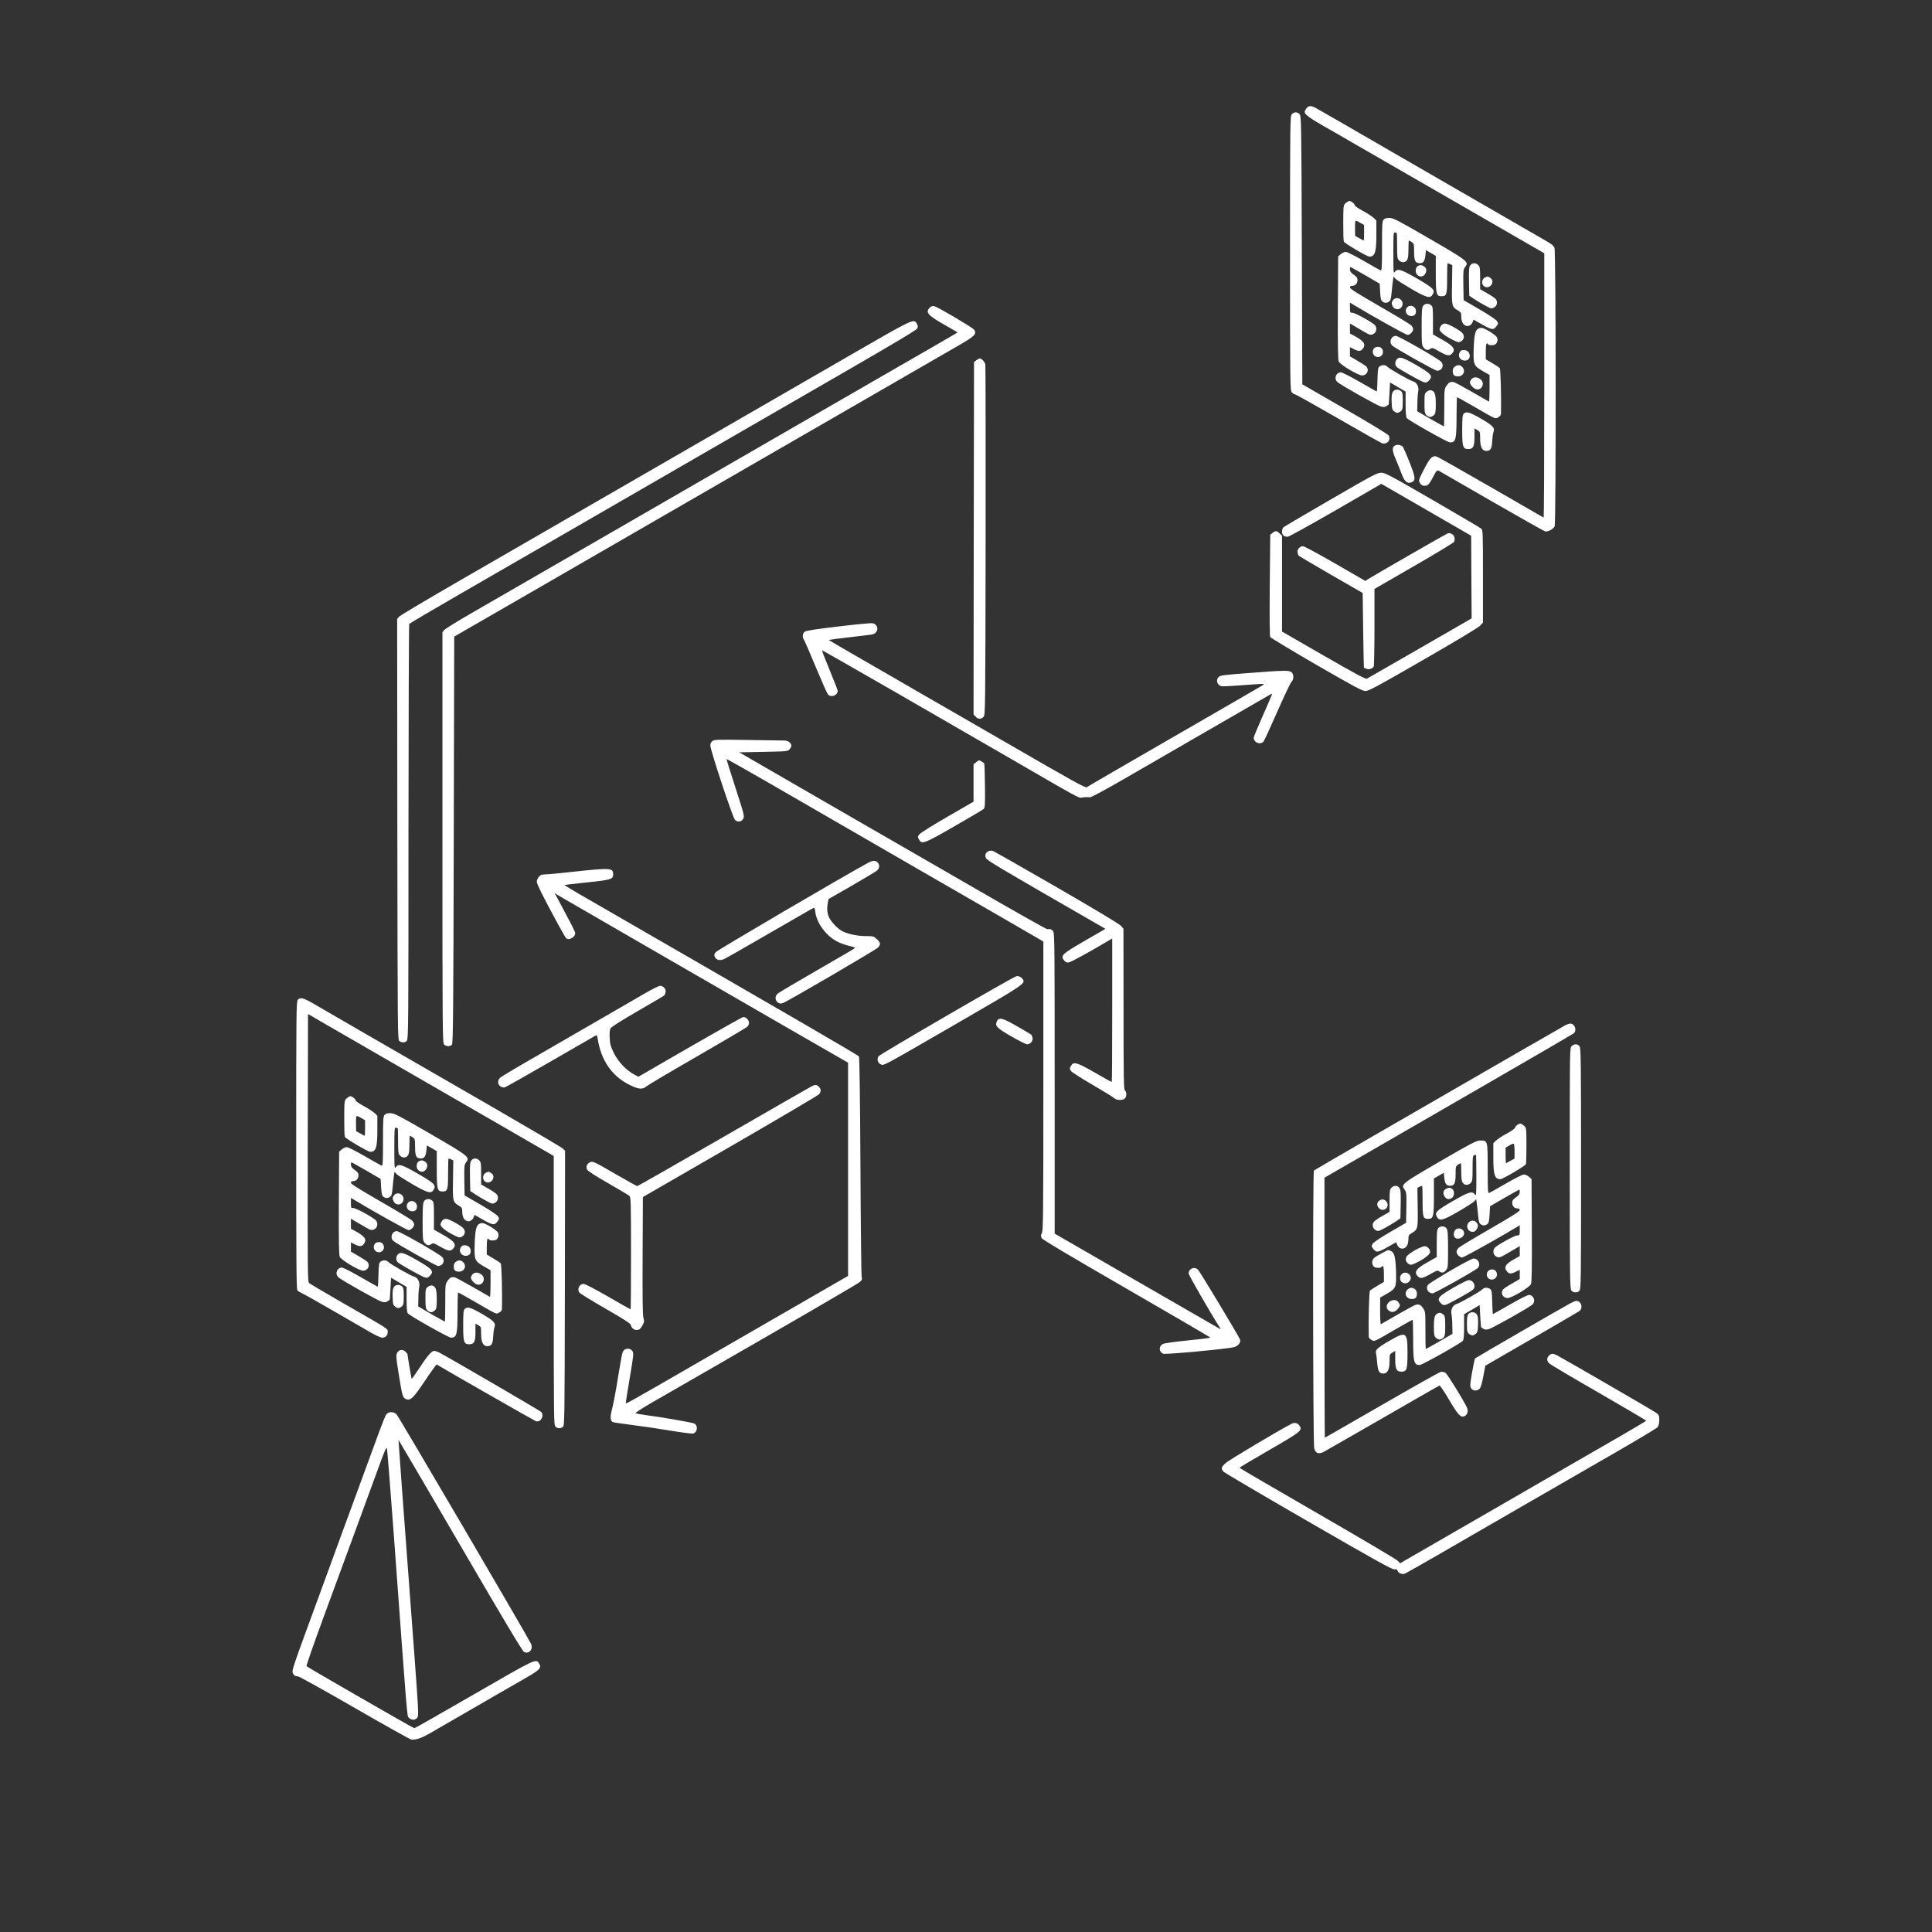 <svg width="450" height="450" viewBox="0 0 450 450" fill="none" xmlns="http://www.w3.org/2000/svg">
<rect x="0" y="0" width="450" height="450" fill="#333333" stroke="none"/>
<path d="M304.321 25.203C304.08 25.51 303.882 25.906 303.882 26.082C303.882 26.653 305.068 27.51 308.32 29.378C310.034 30.344 313.154 32.124 315.198 33.333C317.263 34.519 328.118 40.781 339.324 47.241L359.692 58.997V89.824C359.692 106.787 359.626 120.608 359.539 120.564C359.429 120.52 353.87 117.312 347.168 113.423C340.466 109.556 334.775 106.348 334.534 106.304C333.589 106.106 333.018 106.699 331.677 109.314C330.425 111.753 330.381 111.885 330.71 112.456C331.062 113.093 331.523 113.269 332.336 113.071C332.688 112.983 333.105 112.434 333.743 111.182C334.622 109.534 334.688 109.446 335.149 109.666C335.413 109.819 340.972 113.005 347.498 116.785C354.023 120.542 359.604 123.684 359.89 123.772C360.505 123.926 361.758 123.267 362.109 122.607C362.439 121.97 362.417 58.337 362.065 57.722C361.736 57.085 361.472 56.887 359.253 55.613C358.22 55.02 356.155 53.833 354.639 52.954C352.002 51.416 347.168 48.648 342.773 46.099C341.631 45.44 333.281 40.605 324.207 35.376C315.154 30.125 307.288 25.598 306.76 25.312C305.442 24.544 304.849 24.521 304.321 25.203Z" fill="white"/>
<path d="M300.894 26.609C300.498 27.07 300.476 27.905 300.476 58.997C300.476 90.088 300.498 90.923 300.894 91.384C301.135 91.648 301.443 91.846 301.619 91.846C301.794 91.846 306.365 94.416 311.792 97.537C317.219 100.679 321.833 103.272 322.053 103.293C323.218 103.469 323.987 102.437 323.459 101.448C323.306 101.162 319.175 98.635 313.264 95.251L303.333 89.517L303.223 58.294C303.113 27.993 303.091 27.048 302.695 26.609C302.168 26.016 301.421 26.016 300.894 26.609Z" fill="white"/>
<path d="M313.462 47.285C312.891 47.791 312.891 47.791 312.869 51.855C312.869 54.097 312.913 56.074 313 56.272C313.154 56.667 318.406 59.766 318.933 59.766C320.273 59.766 320.581 58.777 320.581 54.668V51.372L319.988 50.779C319.636 50.449 318.516 49.702 317.461 49.131C316.384 48.56 315.527 47.944 315.527 47.791C315.527 47.461 314.692 46.802 314.275 46.802C314.143 46.802 313.77 47.022 313.462 47.285ZM316.846 51.899L317.725 52.405V54.206C317.725 55.217 317.681 56.03 317.637 56.03C317.593 56.03 317.131 55.789 316.604 55.481L315.637 54.954L315.615 53.35C315.593 51.812 315.637 51.416 315.879 51.416C315.945 51.416 316.384 51.636 316.846 51.899Z" fill="white"/>
<path d="M322.273 51.152C321.943 51.504 321.899 52.273 321.899 57.327C321.899 62.468 321.855 63.084 321.548 62.974C321.372 62.908 319.592 61.897 317.615 60.754C315.637 59.612 313.77 58.667 313.462 58.667C313.154 58.667 312.627 58.909 312.297 59.194L311.682 59.722L311.616 71.653C311.572 80.266 311.638 83.76 311.814 84.199C312.122 84.946 316.34 87.451 317.263 87.451C318.34 87.451 318.955 86.287 318.318 85.452C318.164 85.254 317.241 84.639 316.252 84.067L314.429 83.013V81.936V80.859L315.308 81.299C316.362 81.848 316.89 81.848 317.329 81.343C318.23 80.31 317.791 79.541 315.747 78.398L314.429 77.673V76.509V75.344L315.483 75.96C316.055 76.289 317.065 76.882 317.725 77.278C319.087 78.091 319.395 78.135 320.098 77.651C320.625 77.278 320.735 76.355 320.295 75.784C319.856 75.19 315.681 72.883 315.044 72.861C314.451 72.839 314.429 72.795 314.429 71.675V70.488L315.154 70.928C319.79 73.718 327.48 78.003 327.832 78.003C328.403 78.003 329.15 77.256 329.15 76.685C329.15 76.421 328.931 76.003 328.645 75.74C328.381 75.476 325.063 73.477 321.284 71.301C316.34 68.445 314.429 67.258 314.429 66.973C314.429 66.709 314.604 66.577 314.956 66.577C315.681 66.577 316.187 66.028 316.187 65.237C316.187 64.731 315.989 64.468 315.308 63.984C314.67 63.545 314.451 63.237 314.429 62.776C314.429 62.446 314.473 62.183 314.517 62.183C314.583 62.183 316.143 63.062 317.988 64.116L321.35 66.072L321.46 67.983C321.548 69.565 321.658 69.961 321.987 70.225C322.537 70.62 323.02 70.62 323.569 70.225C323.899 69.983 324.009 69.522 324.141 68.071C324.229 67.061 324.36 65.83 324.448 65.325L324.58 64.402L325.042 64.929C325.305 65.215 327.019 66.291 328.821 67.346C332.446 69.434 333.149 69.587 333.743 68.511C334.292 67.522 333.831 67.061 330.029 64.863C326.272 62.688 325.481 62.468 324.888 63.325C324.558 63.787 324.536 63.413 324.536 58.909C324.536 54.536 324.58 54.031 324.888 54.141C325.085 54.206 325.283 54.273 325.327 54.273C325.371 54.273 325.415 55.613 325.415 57.239C325.415 59.919 325.459 60.249 325.854 60.645C326.448 61.238 327.283 61.216 327.7 60.601C327.964 60.249 328.052 59.568 328.052 58.074C328.052 56.953 328.096 56.03 328.162 56.03C328.228 56.03 328.535 56.184 328.821 56.382C329.326 56.711 329.37 56.865 329.37 58.667C329.37 60.776 329.634 61.304 330.732 61.304C331.523 61.304 331.875 60.776 332.007 59.436L332.117 58.272L333.281 58.931L334.424 59.59V63.809C334.424 68.511 334.556 68.994 335.742 68.994C336.951 68.994 337.061 68.665 337.061 64.797C337.061 62.886 337.104 61.304 337.17 61.304C337.214 61.304 337.478 61.414 337.764 61.523L338.269 61.765L338.203 66.269C338.115 71.301 338.159 71.477 339.609 72.334C340.247 72.707 340.356 72.883 340.356 73.608C340.356 74.773 340.686 75.542 341.323 75.828C341.982 76.135 342.708 75.784 343.015 74.993L343.213 74.443L344.487 75.168C347.542 76.926 347.805 76.97 348.574 75.96C348.992 75.41 348.992 75.322 348.684 74.795C348.464 74.465 346.86 73.367 344.619 72.07L340.906 69.917L340.84 66.379C340.796 62.996 340.818 62.798 341.279 62.161C342.158 60.974 341.917 60.798 332.886 55.547C325.481 51.262 324.536 50.779 323.635 50.757C322.932 50.757 322.515 50.867 322.273 51.152Z" fill="white"/>
<path d="M342.444 61.831C342.158 62.248 342.114 62.952 342.158 65.61L342.224 68.884L343.367 69.653C344.004 70.071 345.168 70.774 345.959 71.191C347.322 71.916 347.41 71.939 348.003 71.631C348.728 71.213 348.904 70.247 348.354 69.631C348.135 69.39 347.234 68.774 346.355 68.291L344.751 67.368V64.775C344.751 62.468 344.707 62.139 344.312 61.743C343.718 61.15 342.861 61.172 342.444 61.831Z" fill="white"/>
<path d="M330.139 62.051C329.897 62.227 329.744 62.622 329.744 63.062C329.744 64.314 331.194 64.863 331.875 63.897C332.358 63.193 332.314 62.49 331.743 62.095C331.128 61.655 330.688 61.655 330.139 62.051Z" fill="white"/>
<path d="M346.069 64.534C345.103 64.885 344.905 66.16 345.718 66.709C346.992 67.522 348.377 65.588 347.124 64.732C346.597 64.358 346.575 64.358 346.069 64.534Z" fill="white"/>
<path d="M324.404 69.983C324.097 70.444 324.097 70.642 324.316 71.191C324.8 72.356 326.338 72.268 326.645 71.082C326.997 69.697 325.173 68.818 324.404 69.983Z" fill="white"/>
<path d="M331.479 71.235C331.194 71.653 331.128 72.488 331.128 76.047C331.128 80.068 331.15 80.398 331.589 80.947C332.095 81.585 332.6 81.672 333.215 81.211C333.567 80.969 333.787 81.013 335.061 81.76C337.017 82.881 337.566 82.991 338.137 82.419C339.148 81.409 338.621 80.618 335.852 79.08L333.765 77.893V74.685C333.765 71.851 333.721 71.433 333.369 71.126C332.798 70.598 331.875 70.664 331.479 71.235Z" fill="white"/>
<path d="M216.826 71.433C216.606 71.543 216.343 71.851 216.211 72.07C215.75 72.949 216.431 73.608 219.836 75.564L223.044 77.41L222.429 77.805C222.1 78.003 214.409 82.463 205.334 87.671C187.822 97.778 170.925 107.534 144.141 123.003C127.947 132.363 114.346 140.208 109.644 142.91C106.567 144.69 103.821 146.382 103.535 146.689L103.052 147.239V195.095C103.052 241.172 103.074 242.974 103.447 243.303C103.975 243.787 104.897 243.787 105.271 243.303C105.535 243.018 105.601 235.283 105.688 195.623L105.798 148.271L120.74 139.658C128.958 134.912 142.163 127.288 150.073 122.717C157.983 118.147 168.86 111.863 174.243 108.765C179.626 105.666 192.129 98.438 202.039 92.725C211.948 86.99 221.55 81.475 223.352 80.42C227.043 78.311 227.593 77.739 226.846 76.751C226.45 76.245 218.54 71.565 217.639 71.323C217.397 71.257 217.024 71.301 216.826 71.433Z" fill="white"/>
<path d="M327.766 71.587C327.019 72.422 327.59 73.608 328.733 73.608C329.436 73.608 329.81 73.235 329.81 72.51C329.81 71.367 328.491 70.796 327.766 71.587Z" fill="white"/>
<path d="M197.534 83.013C173.738 96.768 122.563 126.299 107.556 134.956C99.822 139.417 93.274 143.306 92.988 143.613L92.505 144.163L92.549 193.162C92.615 241.392 92.615 242.183 93.032 242.49C93.626 242.908 94.351 242.886 94.768 242.402C95.12 242.029 95.142 238.359 95.142 193.777C95.164 167.256 95.23 145.459 95.317 145.327C95.405 145.195 100.964 141.921 107.666 138.054C114.368 134.187 127.288 126.738 136.34 121.509C145.415 116.279 158.752 108.567 166.003 104.37C173.254 100.195 186.877 92.329 196.304 86.88C208.367 79.915 213.486 76.86 213.64 76.509C213.838 76.113 213.816 75.85 213.552 75.41C212.849 74.158 212.937 74.114 197.534 83.013Z" fill="white"/>
<path d="M335.654 75.85C335.457 76.113 335.303 76.509 335.303 76.707C335.303 77.234 336.511 78.223 338.225 79.08C339.565 79.761 339.763 79.805 340.247 79.541C340.972 79.145 341.169 78.376 340.708 77.695C340.291 77.036 337.302 75.366 336.555 75.366C336.226 75.366 335.852 75.564 335.654 75.85Z" fill="white"/>
<path d="M344.377 76.509C343.63 76.86 343.389 77.871 343.257 80.991C343.125 84.924 343.235 85.188 345.3 86.397L346.948 87.341V90.483C346.948 92.219 346.882 93.582 346.794 93.538C346.684 93.494 344.883 92.461 342.773 91.231C340.664 90.022 338.774 89.011 338.599 88.989C337.808 88.879 337.478 89.033 336.951 89.802C336.401 90.615 336.401 90.681 336.401 94.966C336.401 97.361 336.357 99.316 336.313 99.316C336.269 99.316 334.841 98.525 333.149 97.559L330.095 95.779L330.139 93.867C330.139 92.812 330.249 91.582 330.337 91.143C330.557 90.154 329.985 89.033 329.15 88.835C328.425 88.66 323.657 85.957 323.152 85.43C322.69 84.946 321.921 84.924 321.328 85.342C320.954 85.627 320.911 85.979 320.845 88.418C320.801 89.934 320.735 91.186 320.669 91.186C320.625 91.186 318.845 90.176 316.736 88.967C314.604 87.737 312.627 86.726 312.319 86.726C311.177 86.726 310.649 88.176 311.484 88.967C312.165 89.626 320.735 94.439 321.614 94.68C322.251 94.856 322.537 94.834 322.932 94.592C323.218 94.394 323.459 94.241 323.459 94.197C323.481 94.175 323.547 93.01 323.635 91.626L323.767 89.077L325.591 90.154L327.392 91.209V94.131C327.392 96.13 327.48 97.141 327.678 97.383C328.118 97.954 337.17 103.052 337.742 103.052C339.082 103.03 339.258 102.371 339.258 96.987C339.258 94.526 339.324 92.505 339.39 92.505C339.455 92.505 341.147 93.45 343.125 94.592C348.618 97.778 348.223 97.603 348.948 97.207C349.343 97.009 349.585 96.702 349.607 96.394C349.695 92.483 349.519 85.979 349.321 85.737C349.189 85.584 348.398 85.056 347.563 84.573L346.069 83.694V81.848C346.069 80.156 346.245 79.607 346.619 80.2C346.772 80.442 347.607 80.486 348.157 80.288C348.684 80.068 348.97 79.189 348.684 78.596C348.464 78.091 346.245 76.663 345.3 76.399C345.058 76.333 344.641 76.377 344.377 76.509Z" fill="white"/>
<path d="M324.25 78.618C323.767 79.145 323.767 80.046 324.272 80.486C325.041 81.189 334.27 86.353 334.731 86.353C335.874 86.353 336.445 85.122 335.676 84.265C335.017 83.54 325.723 78.223 325.107 78.223C324.822 78.223 324.448 78.398 324.25 78.618Z" fill="white"/>
<path d="M320.427 80.881C319.482 81.233 319.526 82.705 320.515 83.079C321.306 83.386 322.119 82.815 322.119 81.98C322.119 81.079 321.328 80.552 320.427 80.881Z" fill="white"/>
<path d="M340.181 81.782C339.719 82.376 339.697 82.991 340.093 83.496C340.532 84.045 341.477 84.155 342.004 83.716C342.466 83.342 342.422 82.332 341.938 81.892C341.455 81.453 340.51 81.409 340.181 81.782Z" fill="white"/>
<path d="M325.349 83.672C324.866 84.199 324.866 85.1 325.371 85.518C325.986 86.045 330.93 88.814 331.633 89.011C332.161 89.165 332.358 89.099 332.798 88.66C333.874 87.583 333.435 87.078 329.568 84.859C326.667 83.21 325.942 83.013 325.349 83.672Z" fill="white"/>
<path d="M227.395 83.914L226.868 84.331L226.802 125.376L226.758 166.421L227.241 166.926C227.834 167.564 228.538 167.564 229.087 166.97C229.504 166.509 229.504 165.476 229.57 125.925C229.592 103.623 229.57 85.144 229.504 84.858C229.351 84.265 228.625 83.496 228.208 83.496C228.032 83.496 227.681 83.694 227.395 83.914Z" fill="white"/>
<path d="M338.862 85.386C338.533 85.606 338.379 85.935 338.379 86.44C338.379 87.319 338.708 87.671 339.587 87.671C340.862 87.671 341.455 86.353 340.576 85.474C340.049 84.946 339.521 84.924 338.862 85.386Z" fill="white"/>
<path d="M342.62 88.462C342.29 88.989 342.29 89.099 342.576 89.604C342.752 89.934 343.169 90.329 343.499 90.527C344.905 91.318 346.113 89.363 344.839 88.352C344.004 87.693 343.103 87.759 342.62 88.462Z" fill="white"/>
<path d="M324.426 91.275C324.162 91.67 324.097 92.241 324.14 93.604C324.206 95.273 324.25 95.471 324.778 95.845C325.283 96.218 325.437 96.24 325.876 96.02C326.667 95.603 326.733 95.405 326.733 93.362C326.733 91.802 326.667 91.406 326.338 91.121C325.744 90.571 324.822 90.659 324.426 91.275Z" fill="white"/>
<path d="M332.336 91.231C331.809 91.648 331.787 91.758 331.787 93.955C331.787 95.955 331.853 96.306 332.227 96.68C332.468 96.921 332.864 97.119 333.105 97.119C333.347 97.119 333.743 96.921 333.984 96.68C334.358 96.306 334.424 95.955 334.424 94.087C334.424 91.802 334.182 91.121 333.325 90.901C333.083 90.835 332.666 90.967 332.336 91.231Z" fill="white"/>
<path d="M340.928 96.372C340.642 96.658 340.576 97.317 340.576 100.151C340.576 104.128 340.73 104.59 342.004 104.59C343.147 104.59 343.433 103.997 343.433 101.689V99.778L344.092 100.151C344.729 100.525 344.751 100.569 344.751 102.195C344.751 104.062 345.234 105.029 346.157 105.029C347.168 105.029 347.476 104.546 347.563 102.81C347.607 101.909 347.739 100.92 347.871 100.591C348.223 99.646 347.695 99.097 344.883 97.471C342.268 95.977 341.521 95.757 340.928 96.372Z" fill="white"/>
<path d="M325.042 103.711C324.185 104.063 324.207 104.854 325.042 106.831C325.481 107.842 326.096 109.38 326.426 110.259C327.107 112.105 327.722 112.698 328.667 112.368C329.81 111.973 329.766 111.357 328.294 107.622C327.547 105.732 326.821 104.085 326.668 103.975C326.228 103.623 325.547 103.513 325.042 103.711Z" fill="white"/>
<path d="M310.012 116.301C304.124 119.707 299.158 122.629 298.96 122.805C298.762 122.959 298.608 123.42 298.608 123.838C298.608 124.629 299.048 125.024 299.927 125.024C300.19 125.024 305.2 122.256 311.067 118.872L321.746 112.698L332.205 118.74L342.664 124.783L342.708 134.407L342.773 144.031L330.776 150.952C324.163 154.753 318.604 157.961 318.384 158.071C318.054 158.225 315.835 157.017 308.298 152.688L298.608 147.107V135.945V124.783L298.059 124.255C297.422 123.596 297.07 123.574 296.389 124.124L295.862 124.541L295.752 136.274C295.686 143.877 295.73 148.118 295.862 148.381C295.994 148.579 300.828 151.501 306.628 154.863C315.659 160.071 317.307 160.95 318.054 160.95C318.801 160.95 320.757 159.895 331.458 153.721C338.774 149.524 344.29 146.206 344.707 145.767L345.41 145.02V134.253C345.41 123.86 345.388 123.464 344.993 123.113C344.751 122.915 339.631 119.905 333.611 116.411C323.635 110.654 322.581 110.083 321.68 110.105C320.779 110.105 319.636 110.72 310.012 116.301Z" fill="white"/>
<path d="M337.061 124.299C336.665 124.453 319.922 134.077 318.801 134.802L318.01 135.308L311.001 131.265C307.156 129.045 303.772 127.222 303.508 127.222C302.739 127.222 302.058 128.013 302.234 128.716C302.3 129.045 302.432 129.375 302.52 129.463C302.608 129.551 305.991 131.528 310.034 133.879L317.395 138.12L317.505 146.799C317.571 151.567 317.659 155.479 317.681 155.523C317.703 155.544 317.988 155.676 318.296 155.786C318.867 156.006 319.636 155.764 319.966 155.259C320.054 155.127 320.142 150.996 320.142 146.096V137.175L329.348 131.858C334.424 128.936 338.621 126.387 338.687 126.211C338.95 125.53 338.796 124.827 338.335 124.497C337.808 124.124 337.61 124.102 337.061 124.299Z" fill="white"/>
<path d="M195.249 145.92C190.349 146.492 187.844 146.887 187.493 147.107C186.921 147.502 186.812 148.403 187.295 149.084C187.449 149.326 188.701 152.183 190.042 155.457C191.404 158.708 192.678 161.565 192.854 161.763C193.579 162.554 195.117 161.96 195.117 160.906C195.117 160.752 194.282 158.599 193.25 156.094C192.217 153.589 191.404 151.501 191.448 151.457C191.492 151.436 199.38 155.918 208.982 161.455C229.329 173.188 232.888 175.254 236.755 177.495C251.016 185.757 251.345 185.955 251.982 185.779C252.312 185.713 252.773 185.647 253.015 185.669C253.257 185.669 253.652 185.691 253.916 185.691C254.18 185.713 257.673 183.823 261.716 181.494C265.759 179.165 274.988 173.826 282.239 169.629C289.49 165.432 295.642 161.894 295.906 161.741C296.477 161.455 296.697 160.862 293.906 167.212C292.874 169.563 292.017 171.65 292.017 171.826C292.017 172.947 293.533 173.562 294.28 172.749C294.456 172.551 295.906 169.409 297.488 165.806C299.092 162.18 300.564 159.038 300.806 158.818C301.377 158.291 301.377 157.082 300.85 156.599C300.3 156.094 299.136 156.116 290.984 156.753C285.315 157.17 284.26 157.302 283.887 157.654C283.14 158.335 283.447 159.499 284.436 159.829C284.7 159.895 286.721 159.807 288.94 159.631C291.182 159.456 293.335 159.302 293.752 159.302C294.478 159.302 294.5 159.324 294.104 159.609C293.862 159.763 284.612 165.124 273.56 171.497C262.507 177.869 253.301 183.208 253.125 183.362C252.839 183.582 249.851 181.934 234.778 173.21C224.868 167.498 215.574 162.114 214.124 161.301C212.673 160.466 209.883 158.862 207.949 157.72C205.994 156.599 201.819 154.204 198.677 152.38C195.535 150.579 192.986 149.062 193.008 149.04C193.03 149.019 195.227 148.733 197.886 148.425C200.523 148.118 202.918 147.832 203.181 147.766C204.763 147.393 204.719 145.371 203.137 145.151C202.786 145.107 199.226 145.437 195.249 145.92Z" fill="white"/>
<path d="M165.959 172.595C165.608 172.837 165.454 173.188 165.454 173.65C165.454 174.727 170.662 190.437 171.189 190.964C171.804 191.58 172.705 191.448 173.123 190.679C173.43 190.129 173.342 189.756 171.299 183.472C170.112 179.824 169.189 176.814 169.233 176.792C169.255 176.748 173.694 179.253 179.077 182.351C184.46 185.471 200.127 194.524 213.904 202.478C227.681 210.41 239.875 217.463 240.996 218.123L243.018 219.309V252.927C243.018 282.393 242.974 286.633 242.688 287.183C242.424 287.666 242.424 287.952 242.6 288.347C242.776 288.721 248.313 292.017 262.375 300.146C273.12 306.343 281.909 311.484 281.909 311.55C281.909 311.638 279.558 311.924 276.702 312.209C273.779 312.495 271.208 312.869 270.879 313.022C269.868 313.55 269.868 314.758 270.901 315.308C271.362 315.549 285.93 314.187 287.468 313.77C288.413 313.484 289.05 312.693 288.831 312.012C288.611 311.331 279.514 296.213 279.031 295.73C278.218 294.917 276.855 295.466 276.855 296.609C276.855 297.004 281.909 305.771 284.084 309.155C284.282 309.441 284.348 309.639 284.216 309.573C284.106 309.507 275.361 304.475 264.814 298.389L245.654 287.336V252.4C245.654 221.243 245.632 217.419 245.325 216.958C244.995 216.453 244.687 216.343 243.896 216.409C243.721 216.431 236.689 212.476 228.296 207.62C219.902 202.786 203.84 193.513 192.59 187.031L172.178 175.232L177.847 175.122C183.472 175.012 183.516 175.012 183.933 174.485C184.46 173.826 184.46 173.474 183.911 172.925C183.625 172.639 183.186 172.485 182.659 172.485C182.197 172.485 178.374 172.419 174.133 172.353C167.19 172.244 166.399 172.266 165.959 172.595Z" fill="white"/>
<path d="M227.329 177.561L226.758 178.001V182.373V186.724L220.671 190.239C217.288 192.195 214.365 194.019 214.124 194.348C213.728 194.876 213.728 194.963 214.036 195.513C214.717 196.743 215.156 196.567 222.297 192.459C225.901 190.393 228.977 188.569 229.153 188.394C229.417 188.152 229.461 187.185 229.417 183.12C229.395 180.396 229.307 178.022 229.263 177.869C229.175 177.649 228.274 177.1 227.988 177.1C227.944 177.1 227.659 177.297 227.329 177.561Z" fill="white"/>
<path d="M230.339 198.215C229.592 198.479 229.307 199.182 229.658 199.885C229.944 200.435 232.624 202.039 253.279 213.926L257.476 216.343L252.729 219.089C247.434 222.166 246.973 222.561 247.786 223.616C248.115 224.055 248.401 224.209 248.862 224.187C249.368 224.143 253.125 222.1 258.245 219.067L259.058 218.584V235.305C259.058 244.512 259.014 252.026 258.948 252.026C258.882 252.026 257.08 251.038 254.971 249.807C250.73 247.39 250.027 247.192 249.412 248.313C249.126 248.84 249.126 248.95 249.434 249.434C249.631 249.719 251.873 251.169 254.421 252.642C256.992 254.136 259.277 255.542 259.497 255.762C260.046 256.311 261.519 256.355 262.002 255.85C262.441 255.41 262.463 254.356 262.024 254.004C261.738 253.762 261.694 251.367 261.694 235.02L261.672 216.321L261.079 215.64C260.706 215.2 255.124 211.86 246.16 206.675C238.271 202.126 231.592 198.325 231.328 198.215C231.042 198.106 230.603 198.106 230.339 198.215Z" fill="white"/>
<path d="M202.126 201.006C196.985 203.774 167.014 221.331 166.685 221.792C166.333 222.253 166.289 222.451 166.509 222.891C166.86 223.66 167.717 223.835 168.728 223.352C169.168 223.154 173.958 220.408 179.385 217.266C184.812 214.123 189.36 211.509 189.514 211.465C189.69 211.399 189.822 211.728 189.91 212.454C190.195 214.936 192.393 217.925 194.876 219.243C195.579 219.639 196.875 220.1 197.754 220.298C198.611 220.496 199.248 220.737 199.138 220.825C199.05 220.935 195.051 223.264 190.283 226.011C185.515 228.757 181.384 231.196 181.121 231.438C180.022 232.427 180.989 234.163 182.351 233.635C183.604 233.152 204.038 221.221 204.522 220.693C205.181 219.946 205.137 219.573 204.236 218.738C203.489 218.057 203.379 218.035 201.643 218.035C199.797 218.035 197.644 217.595 196.282 216.936C195.227 216.453 193.579 214.739 193.096 213.662C192.656 212.651 192.568 211.728 192.81 210.344L192.986 209.399L198.391 206.301C201.357 204.587 204.016 202.983 204.302 202.742C204.829 202.236 204.939 201.533 204.522 201.006C203.994 200.347 203.357 200.347 202.126 201.006Z" fill="white"/>
<path d="M133.704 203.027C130.562 203.379 127.529 203.665 126.958 203.665C126.123 203.687 125.859 203.796 125.486 204.258C125.222 204.587 125.024 205.093 125.024 205.378C125.024 205.906 126.694 209.246 130.012 215.332C130.913 216.958 131.726 218.386 131.836 218.496C132.539 219.199 134.187 218.167 133.945 217.178C133.835 216.738 132.649 214.453 129.946 209.421L129.177 208.037L129.902 208.477C130.715 208.982 162.356 227.241 183.625 239.524L197.534 247.522V272.351V297.18L182.109 306.079C173.628 310.979 165.037 315.923 163.037 317.087C161.038 318.23 156.357 320.933 152.644 323.086C148.909 325.239 145.833 326.953 145.767 326.909C145.723 326.843 146.118 324.185 146.667 321.021C147.546 315.879 147.612 315.176 147.349 314.736C146.733 313.836 145.415 313.967 145.02 314.956C144.91 315.264 144.514 317.351 144.141 319.636C143.394 324.294 142.954 326.668 142.449 328.667C142.075 330.205 142.185 330.996 142.756 331.238C142.976 331.326 145.042 331.633 147.327 331.919C149.634 332.205 153.611 332.798 156.204 333.237C158.796 333.655 161.147 333.962 161.433 333.897C162.444 333.633 162.642 332.073 161.719 331.567C161.257 331.326 153.962 330.051 150.293 329.59C149.15 329.436 148.118 329.238 148.03 329.15C147.942 329.063 149.656 327.942 151.875 326.668C154.094 325.393 165.696 318.713 177.649 311.836C189.624 304.937 199.731 299.026 200.127 298.696C200.786 298.169 200.852 298.015 200.698 297.422C200.61 297.048 200.479 285.425 200.413 271.582C200.325 255.41 200.193 246.292 200.061 246.072C199.885 245.764 187.075 238.337 134.868 208.213C132.979 207.114 131.462 206.191 131.506 206.148C131.55 206.104 133.879 205.818 136.692 205.532C142.273 204.961 142.822 204.785 142.822 203.687C142.822 202.149 142.273 202.105 133.704 203.027Z" fill="white"/>
<path d="M236.756 227.373C235.921 227.549 204.939 245.544 204.632 246.028C204.192 246.709 204.434 247.588 205.137 247.896C205.884 248.247 205.159 248.621 223.133 238.228C238.272 229.482 238.865 229.087 238.272 228.142C237.942 227.615 237.261 227.263 236.756 227.373Z" fill="white"/>
<path d="M150.293 231.328C146.096 233.767 134.451 240.491 125.025 245.94C120.608 248.467 116.785 250.752 116.521 250.994C115.84 251.609 115.862 252.576 116.565 253.037C116.873 253.235 117.312 253.345 117.532 253.279C117.774 253.235 122.498 250.554 128.035 247.368C133.572 244.16 138.318 241.436 138.582 241.282C139.043 241.062 139.065 241.084 139.197 241.853C139.966 246.929 142.493 250.62 146.58 252.664C148.711 253.74 149.678 253.828 150.623 252.993C150.996 252.686 156.292 249.544 162.444 246.006C168.574 242.468 173.782 239.392 174.024 239.172C174.265 238.953 174.463 238.535 174.463 238.25C174.463 237.546 173.672 236.799 173.057 236.909C172.771 236.975 167.19 240.117 160.62 243.897L148.689 250.796L147.678 250.247C145.855 249.28 144.009 247.324 142.998 245.303C142.229 243.721 142.075 243.215 142.009 241.743C141.943 240.623 142.009 239.876 142.207 239.524C142.383 239.194 144.712 237.722 148.535 235.503C151.853 233.591 154.644 231.943 154.732 231.856C154.819 231.768 154.951 231.438 155.017 231.108C155.193 230.405 154.512 229.614 153.765 229.614C153.479 229.614 151.919 230.383 150.293 231.328Z" fill="white"/>
<path d="M69.368 232.866C69.016 233.24 68.994 235.964 68.994 266.748C68.994 293.379 69.038 300.278 69.258 300.542C69.412 300.718 69.851 301.003 70.247 301.179C70.642 301.333 74.004 303.223 77.717 305.376C81.431 307.529 85.386 309.814 86.462 310.43C87.561 311.067 88.726 311.572 89.033 311.572C89.802 311.572 90.308 311.045 90.308 310.232C90.308 309.441 90.791 309.771 80.53 303.882C76.069 301.311 72.224 299.048 72.004 298.85C71.653 298.499 71.631 296.785 71.675 267.341L71.741 236.184L76.245 238.799C78.728 240.227 84.419 243.501 88.879 246.094C93.362 248.665 98.152 251.433 99.536 252.246C100.92 253.037 103.491 254.531 105.249 255.542C107.007 256.553 109.578 258.025 110.962 258.838C112.346 259.651 114.917 261.123 116.675 262.134C118.433 263.145 121.245 264.771 122.937 265.759C124.629 266.748 126.672 267.935 127.507 268.396L128.979 269.253V300.608C128.979 330.689 129.001 331.963 129.375 332.293C129.88 332.754 130.518 332.776 131.089 332.358C131.506 332.051 131.506 331.436 131.572 300.037L131.616 268.022L131.023 267.473C130.671 267.166 123.398 262.881 114.807 257.915C87.978 242.446 77.322 236.294 73.345 233.965C70.664 232.405 69.961 232.207 69.368 232.866Z" fill="white"/>
<path d="M232.207 237.854C231.702 238.975 232.119 239.414 235.547 241.392C237.305 242.402 238.953 243.237 239.238 243.237C239.985 243.237 240.667 242.446 240.491 241.743C240.425 241.414 240.293 241.084 240.205 240.996C240.117 240.908 238.667 240.051 236.975 239.084C233.569 237.107 232.669 236.865 232.207 237.854Z" fill="white"/>
<path d="M364.636 238.777C363.999 239.106 350.815 246.709 320.032 264.485C312.429 268.879 306.123 272.549 306.035 272.637C305.75 272.922 305.815 336.335 306.101 337.346C306.409 338.511 307.156 338.774 308.342 338.159C308.826 337.896 315.044 334.336 322.141 330.249C329.238 326.14 335.149 322.756 335.281 322.734C335.435 322.69 336.401 324.141 337.478 325.964C339.609 329.59 340.225 330.249 341.104 329.854C341.785 329.546 342.048 328.667 341.697 327.876C340.95 326.25 337.148 320.076 336.687 319.768C336.379 319.57 335.94 319.482 335.566 319.548C335.237 319.614 329.063 323.086 321.834 327.261C314.583 331.436 308.628 334.863 308.584 334.863C308.54 334.863 308.496 321.24 308.496 304.585V274.307L316.912 269.451C321.526 266.77 334.512 259.277 345.74 252.795C356.99 246.314 366.35 240.842 366.57 240.667C367.361 239.941 366.768 238.381 365.713 238.403C365.493 238.425 365.01 238.579 364.636 238.777Z" fill="white"/>
<path d="M366.064 243.677C365.625 244.116 365.625 244.402 365.625 272.087C365.625 297.048 365.669 300.103 365.977 300.542C366.394 301.135 367.383 301.179 367.888 300.63C368.24 300.256 368.262 297.971 368.262 272.219C368.262 247.236 368.218 244.16 367.91 243.721C367.493 243.106 366.658 243.084 366.064 243.677Z" fill="white"/>
<path d="M189.251 252.905C189.009 253.015 179.758 258.311 168.728 264.683C157.698 271.055 148.557 276.262 148.425 276.262C148.316 276.262 146.338 275.186 144.031 273.845C138.274 270.505 138.12 270.44 137.439 270.703C136.758 270.967 136.428 271.736 136.736 272.417C136.89 272.725 138.626 273.867 141.592 275.559C144.141 277.031 146.404 278.372 146.602 278.547C146.931 278.855 146.975 279.998 146.975 291.929C146.975 299.114 146.931 304.981 146.887 304.981C146.821 304.981 144.47 303.64 141.658 302.014C138.801 300.366 136.275 299.048 135.967 299.048C134.934 299.048 134.341 300.256 134.978 301.091C135.11 301.289 137.857 302.981 141.065 304.827C145.503 307.376 146.909 308.298 146.953 308.65C147.063 309.331 147.744 309.858 148.447 309.771C148.931 309.727 149.194 309.485 149.612 308.76C150.073 307.903 150.095 307.705 149.876 307.002C149.678 306.409 149.634 302.498 149.678 292.5L149.744 278.811L170.068 267.078C181.253 260.618 190.569 255.125 190.789 254.861C191.272 254.246 191.272 253.674 190.723 253.125C190.239 252.642 189.998 252.62 189.251 252.905Z" fill="white"/>
<path d="M80.772 255.806C80.2 256.311 80.2 256.311 80.178 260.376C80.178 262.617 80.222 264.595 80.31 264.792C80.464 265.188 85.715 268.286 86.243 268.286C87.583 268.286 87.891 267.297 87.891 263.188V259.893L87.297 259.299C86.946 258.97 85.825 258.223 84.77 257.651C83.694 257.08 82.837 256.465 82.837 256.311C82.837 255.981 82.002 255.322 81.585 255.322C81.453 255.322 81.079 255.542 80.772 255.806ZM84.155 260.42L85.034 260.925V262.727C85.034 263.738 84.99 264.551 84.946 264.551C84.902 264.551 84.441 264.309 83.914 264.001L82.947 263.474L82.925 261.87C82.903 260.332 82.947 259.937 83.189 259.937C83.254 259.937 83.694 260.156 84.155 260.42Z" fill="white"/>
<path d="M89.582 259.673C89.253 260.024 89.209 260.793 89.209 265.847C89.209 270.989 89.165 271.604 88.857 271.494C88.682 271.428 86.902 270.417 84.924 269.275C82.947 268.132 81.079 267.188 80.772 267.188C80.464 267.188 79.936 267.429 79.607 267.715L78.992 268.242L78.926 280.173C78.882 288.787 78.948 292.28 79.124 292.72C79.431 293.467 83.65 295.972 84.573 295.972C85.649 295.972 86.265 294.807 85.627 293.972C85.474 293.774 84.551 293.159 83.562 292.588L81.738 291.533V290.457V289.38L82.617 289.819C83.672 290.369 84.199 290.369 84.639 289.863C85.54 288.831 85.1 288.062 83.057 286.919L81.738 286.194V285.029V283.865L82.793 284.48C83.364 284.81 84.375 285.403 85.034 285.798C86.397 286.611 86.704 286.655 87.407 286.172C87.935 285.798 88.044 284.875 87.605 284.304C87.165 283.711 82.991 281.404 82.353 281.382C81.76 281.36 81.738 281.316 81.738 280.195V279.009L82.463 279.448C87.1 282.239 94.79 286.523 95.142 286.523C95.713 286.523 96.46 285.776 96.46 285.205C96.46 284.941 96.24 284.524 95.955 284.26C95.691 283.997 92.373 281.997 88.594 279.822C83.65 276.965 81.738 275.779 81.738 275.493C81.738 275.229 81.914 275.098 82.266 275.098C82.991 275.098 83.496 274.548 83.496 273.757C83.496 273.252 83.298 272.988 82.617 272.505C81.98 272.065 81.76 271.758 81.738 271.296C81.738 270.967 81.782 270.703 81.826 270.703C81.892 270.703 83.452 271.582 85.298 272.637L88.66 274.592L88.769 276.504C88.857 278.086 88.967 278.481 89.297 278.745C89.846 279.141 90.33 279.141 90.879 278.745C91.209 278.503 91.318 278.042 91.45 276.592C91.538 275.581 91.67 274.351 91.758 273.845L91.89 272.922L92.351 273.45C92.615 273.735 94.329 274.812 96.13 275.867C99.756 277.954 100.459 278.108 101.052 277.031C101.602 276.042 101.14 275.581 97.339 273.384C93.582 271.208 92.79 270.989 92.197 271.846C91.868 272.307 91.846 271.934 91.846 267.429C91.846 263.057 91.89 262.551 92.197 262.661C92.395 262.727 92.593 262.793 92.637 262.793C92.681 262.793 92.725 264.133 92.725 265.759C92.725 268.44 92.769 268.77 93.164 269.165C93.757 269.758 94.592 269.736 95.01 269.121C95.273 268.77 95.361 268.088 95.361 266.594C95.361 265.474 95.405 264.551 95.471 264.551C95.537 264.551 95.845 264.705 96.13 264.902C96.636 265.232 96.68 265.386 96.68 267.188C96.68 269.297 96.943 269.824 98.042 269.824C98.833 269.824 99.185 269.297 99.316 267.957L99.426 266.792L100.591 267.451L101.733 268.11V272.329C101.733 277.031 101.865 277.515 103.052 277.515C104.26 277.515 104.37 277.185 104.37 273.318C104.37 271.406 104.414 269.824 104.48 269.824C104.524 269.824 104.788 269.934 105.073 270.044L105.579 270.286L105.513 274.79C105.425 279.822 105.469 279.998 106.919 280.854C107.556 281.228 107.666 281.404 107.666 282.129C107.666 283.293 107.996 284.062 108.633 284.348C109.292 284.656 110.017 284.304 110.325 283.513L110.522 282.964L111.797 283.689C114.851 285.447 115.115 285.491 115.884 284.48C116.301 283.931 116.301 283.843 115.994 283.315C115.774 282.986 114.17 281.887 111.929 280.591L108.215 278.438L108.149 274.9C108.105 271.516 108.127 271.318 108.589 270.681C109.468 269.495 109.226 269.319 100.195 264.067C92.79 259.783 91.846 259.299 90.945 259.277C90.242 259.277 89.824 259.387 89.582 259.673Z" fill="white"/>
<path d="M353.364 262.046C353.101 262.222 352.881 262.507 352.881 262.683C352.881 262.837 352.024 263.452 350.969 264.023C349.893 264.595 348.772 265.342 348.442 265.671L347.827 266.265V269.561C347.827 273.669 348.135 274.658 349.475 274.658C350.002 274.658 355.254 271.56 355.408 271.165C355.496 270.967 355.54 268.989 355.54 266.748C355.518 262.683 355.518 262.683 354.946 262.178C354.287 261.606 354.023 261.584 353.364 262.046ZM352.771 268.154V269.846L351.804 270.374C351.277 270.681 350.815 270.923 350.771 270.923C350.728 270.923 350.684 270.11 350.684 269.099V267.297L351.519 266.814C351.958 266.55 352.441 266.353 352.551 266.396C352.683 266.418 352.771 267.209 352.771 268.154Z" fill="white"/>
<path d="M335.523 270.439C326.492 275.691 326.25 275.867 327.129 277.053C327.591 277.69 327.613 277.888 327.569 281.272L327.503 284.81L323.789 286.963C321.548 288.259 319.944 289.358 319.724 289.687C319.417 290.215 319.417 290.303 319.834 290.852C320.603 291.863 320.867 291.819 323.921 290.061L325.196 289.336L325.415 289.907C325.701 290.676 326.514 291.05 327.151 290.698C327.744 290.391 328.052 289.622 328.052 288.501C328.052 287.776 328.162 287.6 328.799 287.227C330.249 286.37 330.293 286.194 330.205 281.162L330.139 276.658L330.645 276.416C330.93 276.306 331.194 276.196 331.238 276.196C331.304 276.196 331.348 277.778 331.348 279.69C331.348 283.557 331.458 283.887 332.666 283.887C333.853 283.887 333.985 283.403 333.985 278.701V274.482L335.149 273.823L336.292 273.164L336.402 274.329C336.533 275.669 336.885 276.196 337.72 276.196C338.753 276.196 339.038 275.625 339.038 273.516C339.038 271.758 339.082 271.604 339.588 271.274C339.873 271.077 340.181 270.923 340.247 270.923C340.313 270.923 340.357 271.846 340.357 272.966C340.357 274.46 340.445 275.142 340.708 275.493C341.126 276.108 341.961 276.13 342.554 275.537C342.95 275.142 342.993 274.812 342.993 272.153C342.993 269.67 343.037 269.187 343.345 269.077C343.543 269.011 343.741 268.945 343.784 268.945C343.828 268.945 343.872 271.143 343.872 273.823C343.872 278.306 343.85 278.679 343.521 278.218C342.928 277.361 342.137 277.581 338.379 279.756C334.578 281.953 334.116 282.415 334.666 283.403C335.259 284.48 335.962 284.326 339.588 282.239C341.411 281.184 343.103 280.107 343.367 279.822L343.828 279.294L343.96 280.217C344.048 280.723 344.18 281.953 344.268 282.964C344.4 284.414 344.51 284.875 344.839 285.117C345.388 285.513 345.872 285.513 346.421 285.117C346.751 284.854 346.861 284.458 346.949 282.876L347.058 280.964L350.42 279.009C352.266 277.954 353.826 277.075 353.892 277.075C353.936 277.075 353.98 277.339 353.98 277.668C353.958 278.13 353.738 278.437 353.101 278.877C352.42 279.36 352.222 279.624 352.222 280.129C352.222 280.92 352.727 281.47 353.452 281.47C353.804 281.47 353.98 281.602 353.98 281.865C353.98 282.151 352.068 283.337 347.124 286.194C343.345 288.369 340.027 290.369 339.763 290.632C339.478 290.896 339.258 291.313 339.258 291.577C339.258 292.148 340.005 292.896 340.576 292.896C340.928 292.896 348.618 288.611 353.277 285.82L353.98 285.381V286.567C353.98 287.688 353.958 287.732 353.387 287.754C352.727 287.776 348.553 290.083 348.113 290.676C347.674 291.248 347.783 292.17 348.311 292.544C349.014 293.027 349.322 292.983 350.684 292.17C351.343 291.775 352.354 291.182 352.947 290.852L353.98 290.237V291.401V292.566L352.661 293.291C350.618 294.434 350.179 295.203 351.079 296.235C351.519 296.741 352.046 296.741 353.101 296.191L353.98 295.752V296.829V297.905L352.178 298.96C351.167 299.531 350.244 300.146 350.091 300.344C349.431 301.201 350.069 302.344 351.167 302.344C352.09 302.344 356.309 299.817 356.595 299.092C356.77 298.652 356.836 295.159 356.792 286.545L356.726 274.614L356.111 274.087C355.782 273.801 355.254 273.56 354.947 273.56C354.639 273.56 352.771 274.504 350.794 275.647C348.816 276.79 347.036 277.8 346.861 277.866C346.553 277.976 346.509 277.361 346.509 272.197C346.509 265.562 346.531 265.649 344.729 265.649C343.872 265.671 342.796 266.221 335.523 270.439Z" fill="white"/>
<path d="M109.753 270.352C109.468 270.769 109.424 271.472 109.468 274.131L109.534 277.405L110.676 278.174C111.313 278.591 112.478 279.294 113.269 279.712C114.631 280.437 114.719 280.459 115.312 280.151C116.038 279.734 116.213 278.767 115.664 278.152C115.444 277.91 114.543 277.295 113.665 276.812L112.061 275.889V273.296C112.061 270.989 112.017 270.659 111.621 270.264C111.028 269.67 110.171 269.692 109.753 270.352Z" fill="white"/>
<path d="M97.449 270.571C97.207 270.747 97.053 271.143 97.053 271.582C97.053 272.834 98.503 273.384 99.185 272.417C99.668 271.714 99.624 271.011 99.053 270.615C98.438 270.176 97.998 270.176 97.449 270.571Z" fill="white"/>
<path d="M113.379 273.054C112.412 273.406 112.214 274.68 113.027 275.229C114.302 276.042 115.686 274.109 114.434 273.252C113.906 272.878 113.884 272.878 113.379 273.054Z" fill="white"/>
<path d="M324.097 276.636C323.701 277.031 323.657 277.361 323.657 279.668V282.261L322.053 283.184C321.174 283.667 320.274 284.282 320.054 284.524C319.505 285.139 319.68 286.106 320.405 286.523C320.999 286.831 321.087 286.809 322.449 286.084C323.24 285.667 324.404 284.963 325.042 284.546L326.184 283.777L326.25 280.503C326.294 277.844 326.25 277.141 325.964 276.724C325.547 276.064 324.69 276.042 324.097 276.636Z" fill="white"/>
<path d="M336.665 276.987C336.094 277.383 336.05 278.086 336.534 278.789C337.215 279.756 338.665 279.207 338.665 277.954C338.665 276.79 337.654 276.284 336.665 276.987Z" fill="white"/>
<path d="M91.714 278.503C91.406 278.965 91.406 279.163 91.626 279.712C92.109 280.876 93.648 280.789 93.955 279.602C94.307 278.218 92.483 277.339 91.714 278.503Z" fill="white"/>
<path d="M98.789 279.756C98.503 280.173 98.438 281.008 98.438 284.568C98.438 288.589 98.46 288.918 98.899 289.468C99.404 290.105 99.91 290.193 100.525 289.731C100.876 289.49 101.096 289.534 102.371 290.281C104.326 291.401 104.875 291.511 105.447 290.94C106.458 289.929 105.93 289.138 103.162 287.6L101.074 286.414V283.206C101.074 280.371 101.03 279.954 100.679 279.646C100.107 279.119 99.185 279.185 98.789 279.756Z" fill="white"/>
<path d="M321.284 279.624C320.032 280.481 321.416 282.415 322.69 281.602C323.569 281.008 323.284 279.712 322.229 279.404C321.965 279.338 321.548 279.426 321.284 279.624Z" fill="white"/>
<path d="M95.076 280.107C94.329 280.942 94.9 282.129 96.043 282.129C96.746 282.129 97.119 281.755 97.119 281.03C97.119 279.888 95.801 279.316 95.076 280.107Z" fill="white"/>
<path d="M102.964 284.37C102.766 284.634 102.612 285.029 102.612 285.227C102.612 285.754 103.821 286.743 105.535 287.6C106.875 288.281 107.073 288.325 107.556 288.062C108.281 287.666 108.479 286.897 108.018 286.216C107.6 285.557 104.612 283.887 103.865 283.887C103.535 283.887 103.162 284.084 102.964 284.37Z" fill="white"/>
<path d="M341.983 284.875C341.301 285.908 342.136 287.161 343.323 286.875C343.587 286.809 343.938 286.458 344.092 286.084C344.312 285.535 344.312 285.337 344.004 284.875C343.521 284.128 342.488 284.128 341.983 284.875Z" fill="white"/>
<path d="M111.687 285.029C110.94 285.381 110.698 286.392 110.567 289.512C110.435 293.445 110.545 293.708 112.61 294.917L114.258 295.862V299.004C114.258 300.74 114.192 302.102 114.104 302.058C113.994 302.014 112.193 300.981 110.083 299.751C107.974 298.542 106.084 297.532 105.908 297.51C105.117 297.4 104.788 297.554 104.26 298.323C103.711 299.136 103.711 299.202 103.711 303.486C103.711 305.881 103.667 307.837 103.623 307.837C103.579 307.837 102.151 307.046 100.459 306.079L97.405 304.299L97.449 302.388C97.449 301.333 97.559 300.103 97.647 299.663C97.866 298.674 97.295 297.554 96.46 297.356C95.735 297.18 90.967 294.478 90.462 293.95C90 293.467 89.231 293.445 88.638 293.862C88.264 294.148 88.22 294.5 88.154 296.938C88.111 298.455 88.045 299.707 87.979 299.707C87.935 299.707 86.155 298.696 84.046 297.488C81.914 296.257 79.937 295.247 79.629 295.247C78.487 295.247 77.959 296.697 78.794 297.488C79.475 298.147 88.045 302.959 88.924 303.201C89.561 303.376 89.846 303.354 90.242 303.113C90.528 302.915 90.769 302.761 90.769 302.717C90.791 302.695 90.857 301.531 90.945 300.146L91.077 297.598L92.9 298.674L94.702 299.729V302.651C94.702 304.651 94.79 305.662 94.988 305.903C95.427 306.475 104.48 311.572 105.051 311.572C106.392 311.55 106.568 310.891 106.568 305.508C106.568 303.047 106.633 301.025 106.699 301.025C106.765 301.025 108.457 301.97 110.435 303.113C115.928 306.299 115.532 306.123 116.257 305.728C116.653 305.53 116.895 305.222 116.917 304.915C117.005 301.003 116.829 294.5 116.631 294.258C116.499 294.104 115.708 293.577 114.873 293.093L113.379 292.214V290.369C113.379 288.677 113.555 288.127 113.928 288.721C114.082 288.962 114.917 289.006 115.466 288.809C115.994 288.589 116.279 287.71 115.994 287.117C115.774 286.611 113.555 285.183 112.61 284.919C112.368 284.854 111.951 284.897 111.687 285.029Z" fill="white"/>
<path d="M335.017 286.04C334.71 286.392 334.644 286.985 334.644 289.622V292.786L332.556 293.972C329.788 295.51 329.26 296.301 330.271 297.312C330.842 297.883 331.392 297.773 333.347 296.653C334.622 295.906 334.841 295.862 335.193 296.104C335.808 296.565 336.314 296.477 336.819 295.84C337.258 295.291 337.28 294.961 337.28 290.94C337.28 287.38 337.214 286.545 336.929 286.128C336.511 285.535 335.523 285.491 335.017 286.04Z" fill="white"/>
<path d="M338.972 286.48C338.533 286.963 338.489 287.864 338.863 288.237C339.544 288.919 341.016 288.237 341.016 287.249C341.016 286.238 339.654 285.732 338.972 286.48Z" fill="white"/>
<path d="M91.56 287.139C91.077 287.666 91.077 288.567 91.582 289.006C92.351 289.709 101.58 294.873 102.041 294.873C103.184 294.873 103.755 293.643 102.986 292.786C102.327 292.061 93.032 286.743 92.417 286.743C92.131 286.743 91.758 286.919 91.56 287.139Z" fill="white"/>
<path d="M87.737 289.402C86.792 289.753 86.836 291.226 87.825 291.599C88.616 291.907 89.429 291.335 89.429 290.501C89.429 289.6 88.638 289.072 87.737 289.402Z" fill="white"/>
<path d="M107.49 290.303C107.029 290.896 107.007 291.511 107.403 292.017C107.842 292.566 108.787 292.676 109.314 292.236C109.776 291.863 109.732 290.852 109.248 290.413C108.765 289.973 107.82 289.929 107.49 290.303Z" fill="white"/>
<path d="M329.634 291.16C328.755 291.665 327.876 292.302 327.678 292.588C327.239 293.269 327.437 294.038 328.162 294.434C328.645 294.697 328.843 294.653 330.183 293.972C331.897 293.115 333.106 292.126 333.106 291.599C333.106 290.94 332.446 290.259 331.831 290.259C331.502 290.259 330.513 290.676 329.634 291.16Z" fill="white"/>
<path d="M322.207 291.709C320.296 292.72 319.966 292.961 319.724 293.489C319.439 294.082 319.724 294.961 320.252 295.181C320.801 295.378 321.636 295.334 321.79 295.093C322.163 294.5 322.339 295.049 322.339 296.741V298.586L320.845 299.465C320.01 299.949 319.219 300.476 319.087 300.63C318.889 300.872 318.714 307.375 318.802 311.287C318.824 311.594 319.065 311.902 319.461 312.1C320.186 312.495 319.79 312.671 325.283 309.485C327.261 308.342 328.953 307.397 329.019 307.397C329.085 307.397 329.151 309.419 329.151 311.88C329.151 317.263 329.326 317.922 330.667 317.944C331.238 317.944 340.291 312.847 340.752 312.275C340.928 312.034 341.016 311.023 341.016 309.023V306.101L342.84 305.046L344.641 303.97L344.773 306.519C344.861 307.903 344.927 309.067 344.949 309.089C344.949 309.133 345.191 309.287 345.476 309.485C345.872 309.727 346.158 309.749 346.795 309.573C347.674 309.331 356.243 304.519 356.924 303.86C357.759 303.069 357.232 301.619 356.089 301.619C355.782 301.619 353.804 302.629 351.673 303.86C349.563 305.068 347.783 306.079 347.74 306.079C347.674 306.079 347.608 304.827 347.564 303.311C347.498 300.872 347.454 300.52 347.08 300.234C346.487 299.817 345.718 299.839 345.257 300.322C344.751 300.85 339.983 303.552 339.258 303.728C338.423 303.926 337.852 305.046 338.072 306.035C338.159 306.475 338.269 307.705 338.269 308.76L338.313 310.671L335.259 312.451C333.567 313.418 332.139 314.209 332.095 314.209C332.051 314.209 332.007 312.253 332.007 309.858C332.007 305.574 332.007 305.508 331.458 304.695C330.93 303.926 330.601 303.772 329.81 303.882C329.634 303.904 327.744 304.915 325.635 306.123C323.526 307.354 321.724 308.386 321.636 308.43C321.526 308.474 321.46 307.112 321.46 305.376V302.234L323.108 301.289C325.174 300.081 325.283 299.817 325.152 295.884C325.02 292.698 324.778 291.753 323.965 291.379C323.284 291.072 323.46 291.05 322.207 291.709Z" fill="white"/>
<path d="M92.659 292.192C92.175 292.72 92.175 293.621 92.681 294.038C93.296 294.565 98.24 297.334 98.943 297.532C99.47 297.686 99.668 297.62 100.107 297.18C101.184 296.104 100.745 295.598 96.877 293.379C93.977 291.731 93.252 291.533 92.659 292.192Z" fill="white"/>
<path d="M337.851 295.95C335.215 297.488 332.864 298.96 332.644 299.224C331.985 300.059 332.6 301.245 333.677 301.245C334.138 301.245 343.367 296.082 344.158 295.378C344.993 294.609 344.355 293.093 343.191 293.137C342.905 293.137 340.488 294.412 337.851 295.95Z" fill="white"/>
<path d="M106.172 293.906C105.842 294.126 105.688 294.456 105.688 294.961C105.688 295.84 106.018 296.191 106.897 296.191C108.171 296.191 108.765 294.873 107.886 293.994C107.358 293.467 106.831 293.445 106.172 293.906Z" fill="white"/>
<path d="M346.904 295.84C346.157 296.213 346.091 297.378 346.795 297.839C347.871 298.521 349.124 297.378 348.508 296.235C348.223 295.686 347.564 295.51 346.904 295.84Z" fill="white"/>
<path d="M109.929 296.982C109.6 297.51 109.6 297.62 109.885 298.125C110.061 298.455 110.479 298.85 110.808 299.048C112.214 299.839 113.423 297.883 112.148 296.873C111.314 296.213 110.413 296.279 109.929 296.982Z" fill="white"/>
<path d="M326.426 296.829C325.899 297.4 326.03 298.411 326.69 298.74C327.371 299.07 328.008 298.894 328.404 298.257C329.195 297.048 327.393 295.752 326.426 296.829Z" fill="white"/>
<path d="M338.709 299.817C334.951 301.992 334.556 302.476 335.611 303.552C336.05 303.992 336.248 304.058 336.775 303.904C337.478 303.706 342.422 300.938 343.059 300.41C343.894 299.685 343.257 298.169 342.093 298.169C341.807 298.169 340.291 298.916 338.709 299.817Z" fill="white"/>
<path d="M91.736 299.795C91.472 300.19 91.406 300.762 91.45 302.124C91.516 303.794 91.56 303.992 92.088 304.365C92.593 304.739 92.747 304.761 93.186 304.541C93.977 304.124 94.043 303.926 94.043 301.882C94.043 300.322 93.977 299.927 93.648 299.641C93.054 299.092 92.131 299.18 91.736 299.795Z" fill="white"/>
<path d="M99.646 299.751C99.119 300.168 99.097 300.278 99.097 302.476C99.097 304.475 99.163 304.827 99.536 305.2C99.778 305.442 100.173 305.64 100.415 305.64C100.657 305.64 101.052 305.442 101.294 305.2C101.667 304.827 101.733 304.475 101.733 302.607C101.733 300.322 101.492 299.641 100.635 299.421C100.393 299.355 99.976 299.487 99.646 299.751Z" fill="white"/>
<path d="M327.832 300.366C326.931 301.267 327.546 302.563 328.843 302.563C329.7 302.563 330.029 302.212 330.029 301.333C330.029 300.103 328.689 299.509 327.832 300.366Z" fill="white"/>
<path d="M323.591 303.223C322.8 303.86 322.778 304.827 323.569 305.332C324.272 305.815 325.063 305.574 325.723 304.695C326.14 304.124 326.14 304.036 325.832 303.486C325.415 302.695 324.404 302.586 323.591 303.223Z" fill="white"/>
<path d="M365.823 303.53C364.109 304.431 343.762 316.209 343.586 316.384C343.476 316.494 343.169 317.988 342.861 319.724C342.378 322.559 342.356 322.91 342.663 323.372C343.081 324.009 344.092 324.053 344.641 323.438C344.905 323.152 345.212 322.075 345.498 320.537L345.959 318.098L356.638 311.924C362.527 308.518 367.558 305.596 367.822 305.398C368.811 304.739 368.328 303.003 367.163 303.003C366.943 303.003 366.35 303.245 365.823 303.53Z" fill="white"/>
<path d="M108.237 304.893C107.952 305.178 107.886 305.837 107.886 308.672C107.886 312.649 108.04 313.11 109.314 313.11C110.457 313.11 110.742 312.517 110.742 310.21V308.298L111.401 308.672C112.039 309.045 112.061 309.089 112.061 310.715C112.061 312.583 112.544 313.55 113.467 313.55C114.478 313.55 114.785 313.066 114.873 311.331C114.917 310.43 115.049 309.441 115.181 309.111C115.532 308.167 115.005 307.617 112.192 305.991C109.578 304.497 108.831 304.277 108.237 304.893Z" fill="white"/>
<path d="M334.929 305.881C334.182 306.167 333.984 306.782 333.984 309.023C333.984 310.847 334.05 311.199 334.424 311.572C334.666 311.814 335.061 312.012 335.303 312.012C335.544 312.012 335.94 311.814 336.182 311.572C336.555 311.199 336.621 310.847 336.621 308.87C336.621 306.958 336.555 306.541 336.248 306.255C335.632 305.728 335.435 305.684 334.929 305.881Z" fill="white"/>
<path d="M342.048 306.035C341.763 306.343 341.675 306.87 341.675 308.298C341.675 310.298 341.741 310.496 342.532 310.913C342.971 311.133 343.125 311.111 343.63 310.737C344.158 310.364 344.202 310.166 344.268 308.496C344.312 307.134 344.246 306.563 343.982 306.167C343.564 305.53 342.554 305.464 342.048 306.035Z" fill="white"/>
<path d="M323.547 312.341C320.889 313.879 320.251 314.473 320.493 315.176C320.559 315.439 320.713 316.472 320.779 317.483C320.954 319.438 321.24 319.922 322.251 319.922C323.174 319.922 323.657 318.955 323.657 317.087C323.657 315.461 323.679 315.417 324.316 315.044L324.975 314.67V316.582C324.975 318.889 325.261 319.482 326.404 319.482C327.678 319.482 327.832 319.021 327.832 315.044C327.832 310.188 327.546 310.012 323.547 312.341Z" fill="white"/>
<path d="M92.637 314.912C92.175 315.571 92.175 315.725 92.945 320.515C93.692 325.107 93.802 325.547 94.549 325.876C95.581 326.338 96.262 325.679 99.009 321.57C100.415 319.46 101.646 317.769 101.712 317.813C103.777 319.087 124.475 330.908 124.805 331.018C125.904 331.37 126.826 329.832 126.079 328.887C125.838 328.601 104.59 316.23 102.239 315C101.843 314.802 101.338 314.648 101.118 314.648C100.525 314.648 99.514 315.835 97.581 318.779C96.68 320.142 95.933 321.218 95.889 321.174C95.823 321.108 94.922 315.813 94.922 315.461C94.922 315.374 94.724 315.11 94.483 314.868C93.889 314.275 93.054 314.297 92.637 314.912Z" fill="white"/>
<path d="M360.791 315.747C360.22 316.318 360.242 316.978 360.857 317.571C361.121 317.834 366.306 320.911 372.393 324.404C378.457 327.92 383.423 330.82 383.423 330.908C383.423 330.974 380.874 332.49 377.776 334.292C374.656 336.094 361.758 343.521 349.124 350.837L326.118 364.109L325.503 363.494C325.151 363.142 316.736 358.176 306.804 352.441C296.851 346.707 288.721 341.96 288.721 341.873C288.721 341.785 291.841 339.917 295.664 337.72C303.047 333.457 303.398 333.171 302.695 332.095C302.234 331.436 301.597 331.26 300.85 331.611C298.323 332.886 286.216 340.071 285.491 340.774C284.458 341.719 284.348 342.048 284.941 342.751C285.139 342.993 294.06 348.245 304.761 354.419C320.669 363.604 324.316 365.625 324.8 365.537C325.261 365.449 325.415 365.515 325.525 365.867C325.701 366.438 326.58 366.768 327.239 366.526C327.502 366.416 331.194 364.329 335.413 361.89C339.653 359.451 348.596 354.265 355.298 350.398C362 346.531 371.602 340.994 376.611 338.115C381.621 335.215 385.884 332.666 386.082 332.424C386.323 332.161 386.455 331.589 386.477 330.798C386.477 329.7 386.433 329.568 385.774 329.084C385.137 328.601 364.219 316.494 362.615 315.659C361.692 315.198 361.318 315.22 360.791 315.747Z" fill="white"/>
<path d="M89.934 329.502C89.736 329.81 89.033 331.523 88.396 333.281C87.188 336.533 84.002 345.234 81.848 351.123C81.211 352.881 80.2 355.649 79.585 357.275C78.992 358.901 77.651 362.571 76.619 365.405C75.564 368.24 73.191 374.722 71.345 379.797C68.533 387.444 67.984 389.114 68.159 389.575C68.401 390.212 68.709 390.454 69.39 390.454C69.653 390.454 75.63 393.772 82.639 397.815C89.648 401.858 95.603 405.198 95.867 405.198C97.009 405.242 98.24 404.802 100.195 403.682C103.733 401.638 106.172 400.232 116.235 394.409C117.752 393.53 120.454 391.992 122.234 390.959C125.772 388.938 126.233 388.455 125.574 387.466C124.805 386.301 125.046 386.191 110.457 394.607C102.898 398.98 96.614 402.539 96.504 402.539C96.284 402.539 71.653 388.367 71.389 388.081C71.301 387.993 73.103 382.83 75.388 376.611C77.673 370.393 80.398 363.01 81.409 360.242C82.419 357.451 83.848 353.562 84.595 351.563C85.32 349.563 86.836 345.432 87.957 342.378C89.671 337.676 90 336.907 90.132 337.434C90.22 337.764 90.945 346.992 91.758 357.935C94.966 401.792 94.79 399.617 95.23 400.1C95.801 400.737 96.79 400.693 97.229 400.034C97.537 399.573 97.471 398.254 96.46 384.719C93.845 349.937 92.791 335.413 92.813 335.369C92.835 335.347 99.317 346.399 107.205 359.934C117.466 377.534 121.707 384.631 122.08 384.785C123.267 385.334 124.277 384.082 123.662 382.83C122.498 380.501 92.791 329.81 92.351 329.414C91.582 328.711 90.44 328.755 89.934 329.502Z" fill="white"/>
</svg>
